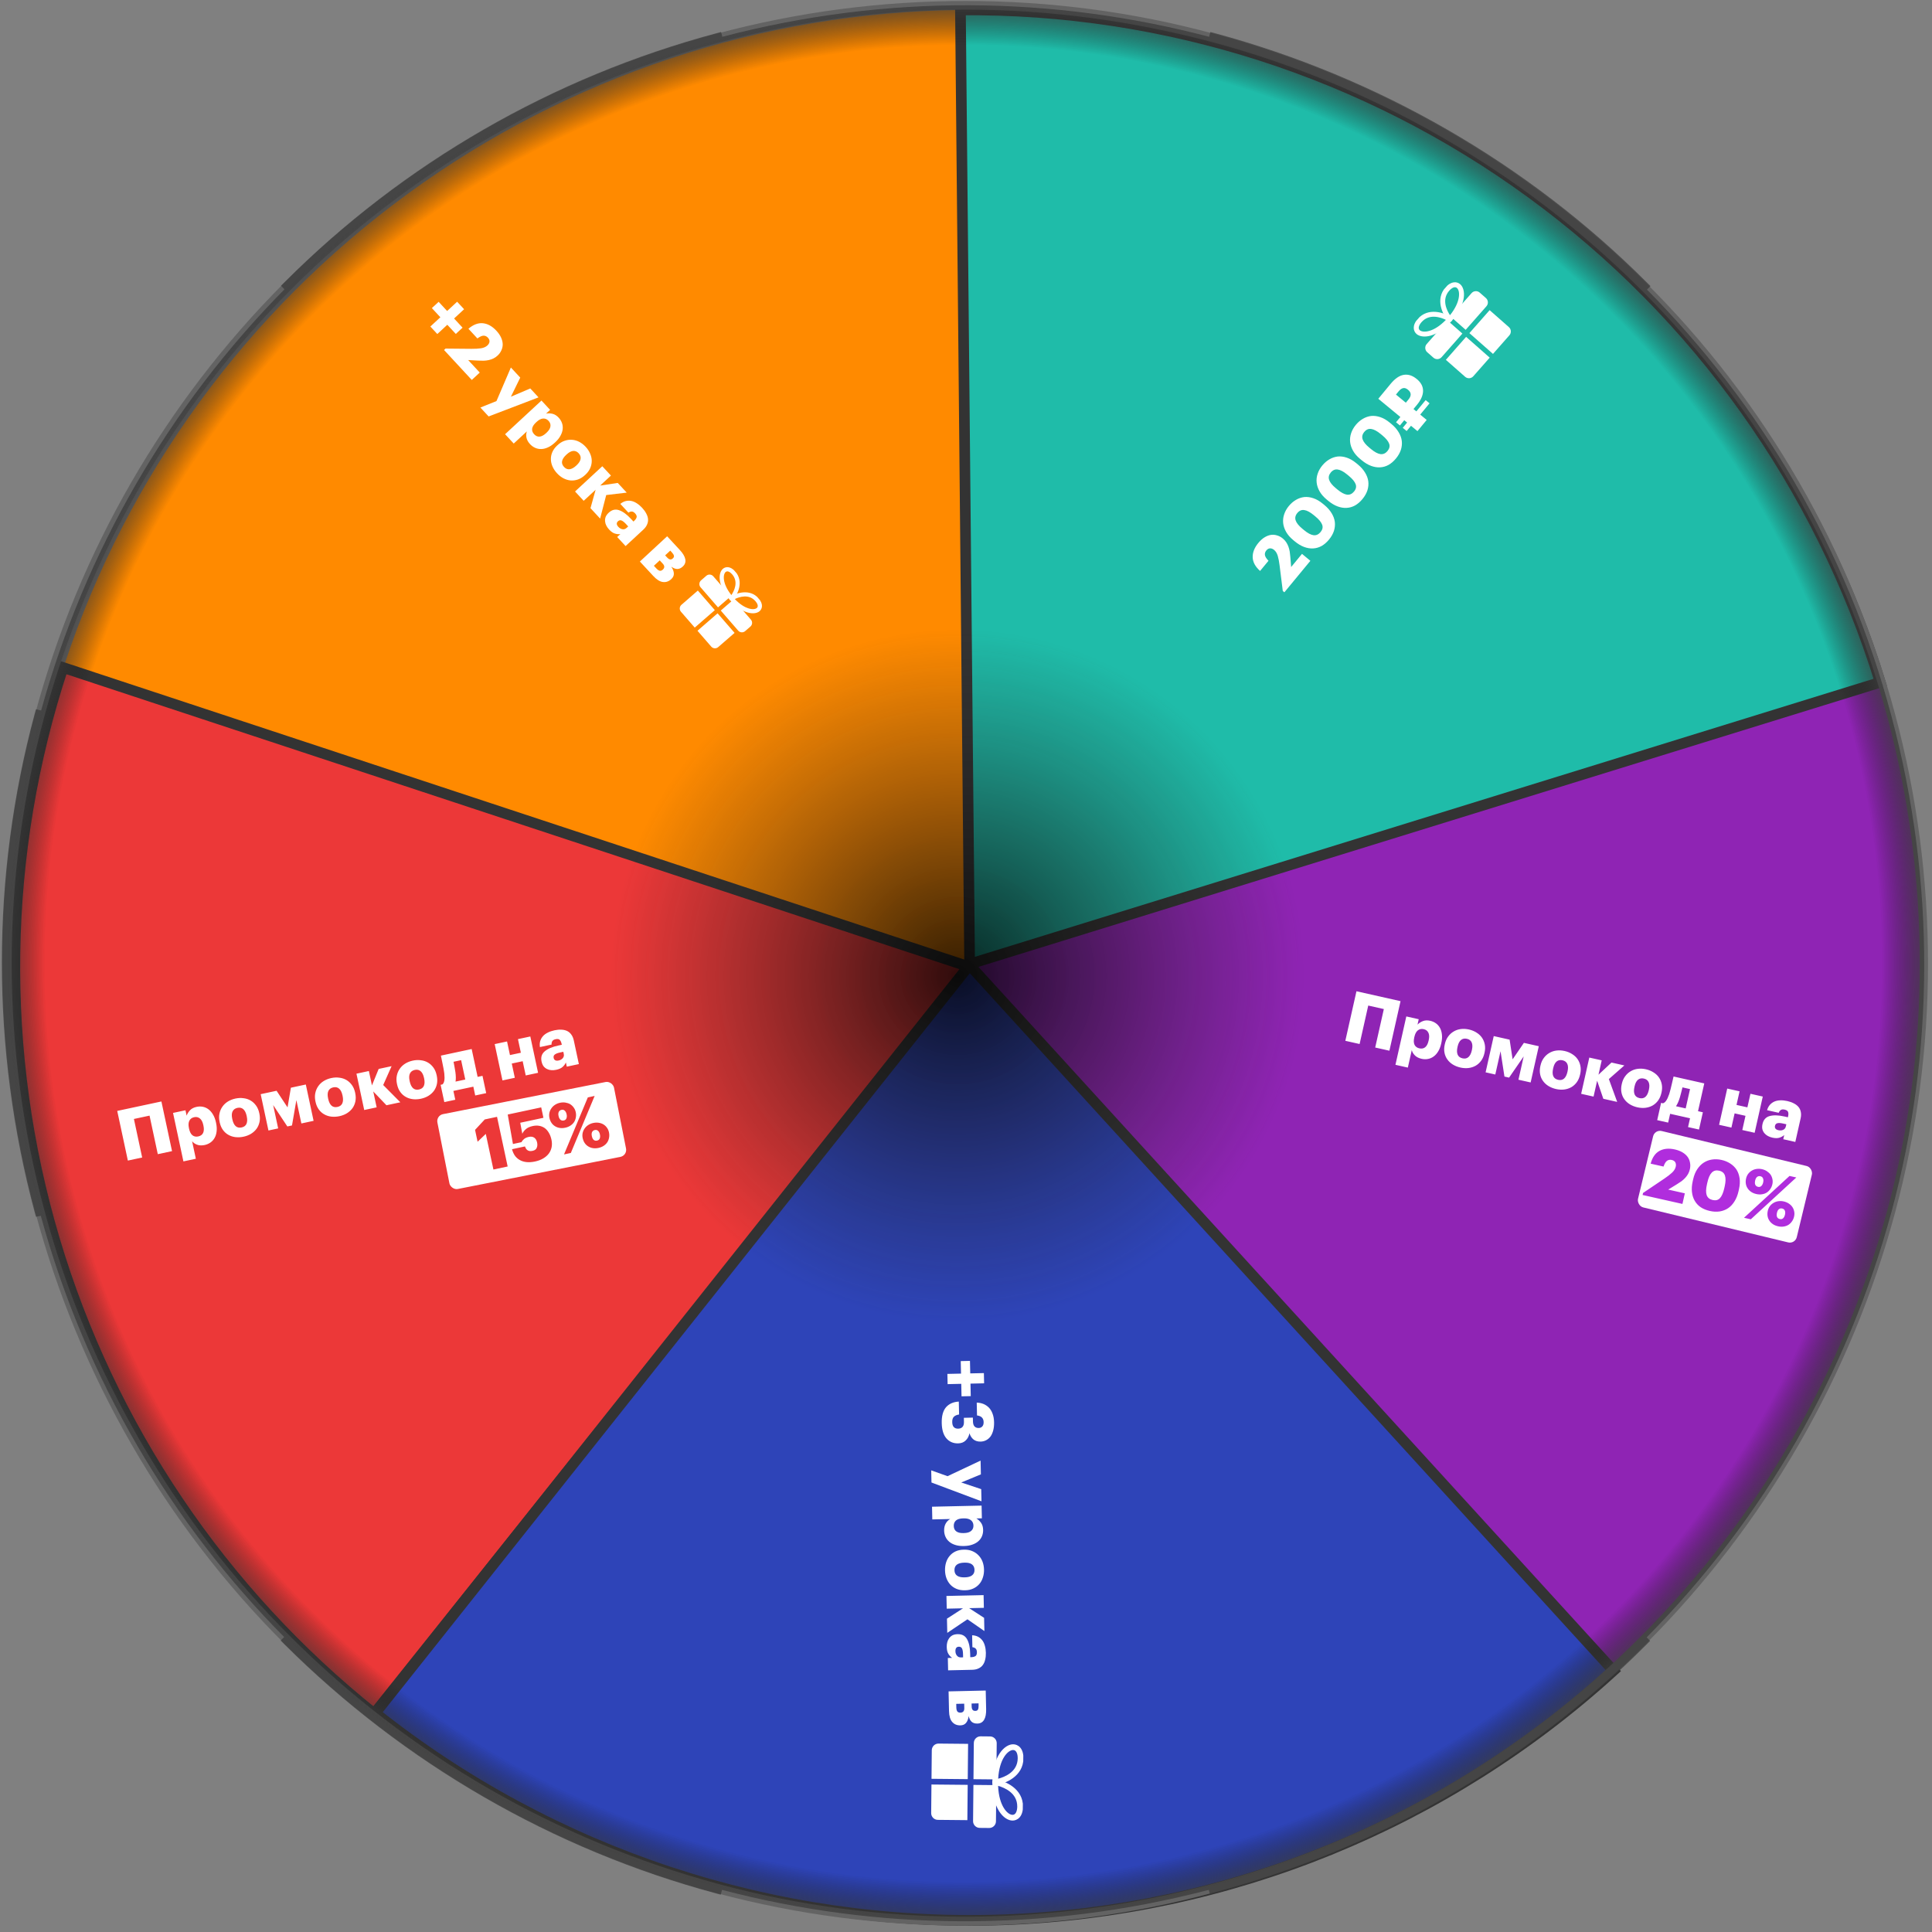 <svg width="544" height="544" viewBox="0 0 544 544" fill="none" xmlns="http://www.w3.org/2000/svg">
<rect x="0" y="0" width="544" height="544" fill="#808080" stroke="none"/>
<path d="M528.525 185.833C545.198 235.261 547.14 288.471 534.114 338.984C521.089 389.496 493.657 435.131 455.16 470.333L273.636 271.813L528.525 185.833Z" fill="#8F24B4"/>
<path d="M18.193 186.979C35.842 133.858 69.624 87.565 114.829 54.553C160.035 21.541 214.413 3.454 270.386 2.812L273.472 271.794L18.193 186.979Z" fill="#FF8A00"/>
<path d="M270.437 2.8C328.217 2.232 384.633 20.35 431.296 54.46C477.959 88.57 512.375 136.85 529.427 192.119L273.02 271.45L270.437 2.8Z" fill="#1FBCA9" stroke="#333333" stroke-width="3"/>
<path d="M105.337 482.53C62.402 448.249 30.993 401.644 15.334 348.981C-0.325 296.317 0.518 240.122 17.748 187.952L273.177 272.314L105.337 482.53Z" fill="#EC3838" stroke="#333333" stroke-width="3"/>
<path d="M454.306 470.441C407.085 513.527 346.063 538.389 282.177 540.571C218.29 542.753 155.714 522.113 105.663 482.35L272.994 271.728L454.306 470.441Z" fill="#2E44B8" stroke="#333333" stroke-width="3"/>
<path d="M271.744 542.212C248.149 542.212 224.555 539.152 201.681 533.032C155.843 520.704 113.787 496.406 80.107 462.838C46.606 429.451 22.292 387.335 9.954 341.349C-2.383 295.362 -2.474 246.857 9.864 201.14C22.201 155.244 46.426 113.308 80.017 79.651C113.517 46.173 155.573 21.875 201.591 9.547C224.645 3.337 248.329 0.277 271.924 0.277C295.518 0.277 319.113 3.337 341.897 9.547C387.825 21.875 429.88 46.173 463.471 79.651C497.061 113.038 521.286 155.154 533.623 201.14C545.961 247.127 545.961 295.632 533.623 341.349C521.286 387.245 497.061 429.181 463.471 462.838C430.06 496.406 387.915 520.613 341.897 532.852C319.113 539.062 295.428 542.212 271.744 542.212ZM272.104 2.707C248.69 2.707 225.185 5.857 202.401 11.976C156.834 24.215 115.138 48.243 81.998 81.451C48.768 114.748 24.723 156.414 12.476 201.77C0.228 247.127 0.228 295.182 12.476 340.719C24.723 386.345 48.768 427.921 81.998 461.039C115.318 494.336 157.014 518.274 202.401 530.513C225.005 536.632 248.42 539.692 271.744 539.692C295.158 539.692 318.572 536.632 341.446 530.423C387.104 518.184 428.709 494.156 461.85 460.949C495.17 427.651 519.215 386.075 531.462 340.629C543.62 295.362 543.62 247.307 531.372 201.68C519.215 156.144 495.17 114.478 461.85 81.361C428.529 48.153 386.924 24.125 341.446 11.886C318.842 5.857 295.428 2.707 272.104 2.707Z" fill="#636363"/>
<path opacity="0.7" d="M532.542 201.502C520.025 154.526 495.62 113.76 463.74 81.543L464.731 80.553L463.74 79.563C430.15 45.996 388.094 21.788 342.166 9.369L340.815 9.009L340.455 10.359C296.959 -1.07 250.04 -1.88 203.392 10.359L203.031 9.009L201.681 9.369C155.663 21.698 113.607 45.906 80.106 79.473L79.116 80.463L80.106 81.453C47.507 114.48 23.912 155.426 11.575 200.063L10.134 199.703L9.774 200.963C-2.564 246.769 -2.564 295.275 9.774 341.351L10.134 342.611L11.485 342.341C24.182 388.687 48.317 428.913 80.016 460.951L79.026 461.941L80.016 462.931C113.697 496.498 155.663 520.796 201.591 533.125L202.941 533.485L203.302 532.135C246.798 543.564 293.717 544.284 340.365 532.135L340.725 533.485L342.076 533.125C388.094 520.796 430.15 496.588 463.65 463.021L464.641 462.031L463.65 461.041C496.61 427.744 520.385 386.347 532.632 341.081C544.52 296.894 545.24 248.929 532.542 201.502Z" fill="url(#paint0_radial_2812_2328)"/>
<path opacity="0.8" d="M363.811 249.546C359.211 232.4 350.298 217.553 338.606 205.772C326.531 193.703 311.389 184.986 294.906 180.58C278.902 176.269 261.556 175.982 244.402 180.58C227.247 185.177 212.393 194.086 200.701 205.772C188.626 217.841 179.905 232.975 175.497 249.451C171.184 265.447 170.897 282.784 175.497 299.93C180.097 317.076 189.009 331.923 200.701 343.609C212.776 355.678 227.918 364.491 244.402 368.897C260.406 373.207 277.752 373.495 294.906 368.897C312.06 364.299 326.915 355.391 338.606 343.705C350.681 331.636 359.402 316.501 363.811 300.026C368.123 284.125 368.411 266.788 363.811 249.546Z" fill="url(#paint1_radial_2812_2328)"/>
<path d="M361.198 166.404L360.295 159.174C360.167 158.135 359.997 157.252 359.786 156.524C359.564 155.787 359.222 155.228 358.759 154.846C358.389 154.54 358.01 154.392 357.623 154.4C357.235 154.409 356.88 154.608 356.557 154.999C356.235 155.39 356.105 155.819 356.169 156.286C356.241 156.744 356.576 157.28 357.175 157.895L354.806 160.764C353.471 159.575 352.776 158.301 352.723 156.942C352.677 155.573 353.206 154.22 354.31 152.884C354.87 152.205 355.45 151.681 356.049 151.311C356.648 150.942 357.247 150.709 357.844 150.614C358.432 150.53 359.015 150.578 359.591 150.76C360.165 150.923 360.704 151.213 361.208 151.629C361.588 151.943 361.906 152.291 362.16 152.674C362.404 153.049 362.608 153.451 362.773 153.88C362.938 154.328 363.064 154.804 363.15 155.307C363.226 155.802 363.285 156.327 363.329 156.881L363.551 159.659L366.608 155.958L368.967 157.906L361.645 166.774L361.198 166.404ZM371.834 149.816C372.394 149.138 372.547 148.451 372.291 147.755C372.033 147.041 371.39 146.26 370.362 145.411L369.915 145.042C368.897 144.201 368.009 143.727 367.251 143.62C366.501 143.502 365.845 143.782 365.285 144.461C364.733 145.129 364.582 145.825 364.831 146.55C365.07 147.266 365.703 148.048 366.732 148.897L367.194 149.279C368.222 150.128 369.111 150.602 369.859 150.701C370.615 150.79 371.274 150.495 371.834 149.816ZM374.21 151.934C373.573 152.705 372.878 153.306 372.123 153.738C371.367 154.151 370.574 154.379 369.745 154.42C368.926 154.47 368.079 154.333 367.205 154.009C366.331 153.685 365.463 153.166 364.599 152.453L364.136 152.071C363.263 151.35 362.598 150.584 362.142 149.776C361.675 148.958 361.397 148.132 361.308 147.298C361.219 146.464 361.311 145.64 361.584 144.828C361.855 143.997 362.292 143.217 362.895 142.487C363.489 141.767 364.154 141.192 364.889 140.762C365.634 140.322 366.418 140.053 367.242 139.955C368.068 139.876 368.926 139.988 369.817 140.292C370.697 140.587 371.585 141.103 372.479 141.842L372.911 142.198C373.785 142.92 374.465 143.689 374.95 144.504C375.443 145.309 375.744 146.128 375.852 146.961C375.951 147.804 375.866 148.65 375.597 149.5C375.317 150.341 374.855 151.152 374.21 151.934ZM381.26 138.4C381.821 137.722 381.973 137.035 381.717 136.34C381.46 135.625 380.817 134.844 379.789 133.995L379.341 133.626C378.324 132.785 377.435 132.311 376.677 132.204C375.927 132.086 375.272 132.366 374.711 133.045C374.16 133.713 374.008 134.409 374.257 135.134C374.496 135.85 375.13 136.632 376.158 137.481L376.621 137.863C377.649 138.712 378.537 139.186 379.285 139.285C380.042 139.374 380.7 139.079 381.26 138.4ZM383.636 140.518C382.999 141.289 382.304 141.89 381.55 142.322C380.793 142.735 380.001 142.963 379.171 143.004C378.352 143.054 377.505 142.917 376.632 142.593C375.758 142.269 374.889 141.751 374.025 141.037L373.563 140.655C372.689 139.934 372.024 139.169 371.568 138.36C371.101 137.542 370.824 136.716 370.735 135.882C370.645 135.048 370.737 134.224 371.01 133.412C371.281 132.581 371.718 131.801 372.321 131.071C372.915 130.351 373.58 129.776 374.316 129.346C375.06 128.906 375.844 128.637 376.668 128.539C377.494 128.46 378.352 128.573 379.243 128.876C380.124 129.171 381.011 129.687 381.906 130.426L382.337 130.782C383.211 131.504 383.891 132.273 384.376 133.088C384.87 133.893 385.17 134.712 385.278 135.545C385.378 136.388 385.293 137.234 385.023 138.084C384.744 138.925 384.281 139.736 383.636 140.518ZM390.687 126.985C391.247 126.306 391.399 125.619 391.144 124.924C390.886 124.209 390.243 123.428 389.215 122.579L388.768 122.21C387.75 121.369 386.862 120.895 386.103 120.788C385.353 120.67 384.698 120.95 384.138 121.629C383.586 122.297 383.435 122.993 383.684 123.718C383.923 124.434 384.556 125.216 385.584 126.065L386.047 126.447C387.075 127.296 387.963 127.77 388.711 127.869C389.468 127.958 390.126 127.663 390.687 126.985ZM393.062 129.102C392.426 129.873 391.73 130.474 390.976 130.906C390.22 131.319 389.427 131.547 388.597 131.588C387.778 131.638 386.932 131.501 386.058 131.177C385.184 130.853 384.315 130.335 383.452 129.621L382.989 129.239C382.115 128.518 381.45 127.753 380.994 126.944C380.528 126.126 380.25 125.301 380.161 124.466C380.072 123.632 380.164 122.808 380.437 121.996C380.708 121.165 381.145 120.385 381.747 119.655C382.342 118.935 383.007 118.36 383.742 117.93C384.486 117.49 385.27 117.221 386.094 117.123C386.92 117.044 387.779 117.157 388.669 117.46C389.55 117.755 390.437 118.271 391.332 119.01L391.764 119.366C392.638 120.088 393.317 120.857 393.802 121.672C394.296 122.477 394.597 123.296 394.705 124.129C394.804 124.972 394.719 125.818 394.45 126.668C394.17 127.509 393.708 128.32 393.062 129.102ZM396.593 112.481C397.451 111.442 397.417 110.541 396.492 109.777L396.43 109.726C395.957 109.336 395.507 109.189 395.081 109.287C394.655 109.384 394.238 109.68 393.83 110.173L393.066 111.099L395.842 113.391L396.593 112.481ZM399.898 116.74L401.718 118.242L399.12 121.389L397.3 119.886L396.078 121.366L394.983 120.462L396.205 118.982L395.403 118.32L394.181 119.8L393.086 118.896L394.308 117.415L388.093 112.284L391.557 108.089C392.805 106.577 394.05 105.729 395.292 105.544C396.524 105.351 397.726 105.738 398.898 106.706L398.959 106.757C400.121 107.716 400.7 108.817 400.695 110.058C400.69 111.299 400.119 112.608 398.982 113.986L398.001 115.173L398.803 115.836L401.426 112.659L402.521 113.563L399.898 116.74Z" fill="white"/>
<g clip-path="url(#clip0_2812_2328)">
<path d="M407.118 101.318L412.817 94.849L419.461 100.702L414.841 105.947C414.249 106.619 413.21 106.685 412.539 106.093L407.118 101.318Z" fill="white"/>
<path d="M419.44 87.33L424.861 92.104C425.532 92.696 425.598 93.735 425.006 94.406L420.386 99.652L413.741 93.799L419.44 87.33Z" fill="white"/>
<path d="M401.865 99.174L403.613 100.714C404.284 101.306 405.324 101.24 405.915 100.568L406.069 100.394L411.768 93.924L410.719 93L407.572 90.228L401.719 96.872C401.127 97.543 401.193 98.582 401.865 99.174Z" fill="white"/>
<path d="M414.35 82.534L408.497 89.178L411.644 91.95L412.693 92.874L418.392 86.405L418.546 86.23C419.138 85.559 419.072 84.52 418.4 83.928L416.652 82.388C415.981 81.796 414.941 81.862 414.35 82.534Z" fill="white"/>
<path d="M408.766 90.348C408.631 90.501 408.437 90.587 408.235 90.584C408.031 90.583 407.839 90.492 407.707 90.337C406.187 88.538 404.082 84.259 407.008 80.938C408.678 79.043 410.294 79.273 411.171 80.046C412.73 81.419 413.015 85.524 408.766 90.348ZM408.057 81.863C405.851 84.368 407.394 87.417 408.278 88.756C409.927 86.698 410.525 85.011 410.731 83.918C411.016 82.403 410.668 81.466 410.246 81.094C409.618 80.541 408.704 81.128 408.057 81.863Z" fill="white"/>
<path d="M408.766 90.347C404.517 95.17 400.409 95.405 398.85 94.032C397.973 93.259 397.541 91.685 399.211 89.789C402.136 86.469 406.646 88.017 408.623 89.299C408.793 89.41 408.907 89.589 408.935 89.791C408.962 89.99 408.901 90.194 408.766 90.347ZM400.26 90.713C399.613 91.448 399.146 92.43 399.774 92.983C400.667 93.77 403.67 93.642 407.125 90.065C405.686 89.356 402.466 88.209 400.26 90.713Z" fill="white"/>
</g>
<path d="M123.995 89.333L121.603 86.75L123.511 84.984L125.903 87.567L128.72 84.958L130.677 87.071L127.859 89.68L130.251 92.263L128.343 94.029L125.951 91.447L123.134 94.055L121.177 91.942L123.995 89.333ZM125.454 98.152L132.74 98.22C133.787 98.232 134.685 98.182 135.435 98.069C136.195 97.947 136.794 97.683 137.235 97.275C137.587 96.949 137.785 96.593 137.828 96.208C137.871 95.823 137.72 95.445 137.376 95.073C137.032 94.701 136.624 94.515 136.152 94.516C135.689 94.526 135.113 94.787 134.424 95.299L131.896 92.569C133.253 91.404 134.608 90.885 135.962 91.013C137.324 91.15 138.595 91.855 139.772 93.127C140.37 93.773 140.812 94.417 141.099 95.06C141.385 95.704 141.536 96.327 141.55 96.932C141.556 97.526 141.43 98.097 141.173 98.644C140.935 99.191 140.576 99.687 140.097 100.131C139.735 100.466 139.347 100.734 138.934 100.935C138.53 101.127 138.104 101.276 137.657 101.381C137.19 101.486 136.702 101.548 136.192 101.566C135.692 101.575 135.164 101.564 134.608 101.533L131.826 101.383L135.087 104.905L132.841 106.984L125.029 98.546L125.454 98.152ZM139.792 112.932L143.85 103.478L146.486 106.326L143.859 111.701L149.312 109.378L151.636 111.888L137.587 117.262L135.264 114.753L139.792 112.932ZM152.463 112.781L154.895 115.408L153.75 116.468C154.33 116.349 154.933 116.362 155.56 116.509C156.186 116.656 156.771 117.023 157.315 117.61C157.732 118.06 158.038 118.558 158.234 119.103C158.43 119.648 158.497 120.222 158.437 120.823C158.376 121.425 158.173 122.04 157.828 122.668C157.492 123.306 156.996 123.929 156.341 124.536L156.223 124.644C155.558 125.26 154.894 125.711 154.232 125.997C153.589 126.284 152.97 126.43 152.375 126.435C151.771 126.449 151.2 126.333 150.662 126.086C150.134 125.849 149.661 125.505 149.244 125.055C148.701 124.468 148.366 123.86 148.239 123.233C148.112 122.605 148.149 122.017 148.349 121.468L144.651 124.892L142.219 122.265L152.463 112.781ZM150.399 122.269C150.861 122.768 151.376 122.99 151.944 122.937C152.512 122.883 153.114 122.562 153.75 121.973L153.868 121.865C154.543 121.239 154.915 120.641 154.984 120.068C155.072 119.496 154.899 118.975 154.464 118.505C154.02 118.026 153.5 117.807 152.904 117.851C152.327 117.894 151.715 118.215 151.07 118.813L150.952 118.922C150.297 119.529 149.925 120.118 149.837 120.69C149.768 121.263 149.955 121.789 150.399 122.269ZM158.813 131.475C159.275 131.974 159.795 132.192 160.373 132.129C160.96 132.057 161.577 131.723 162.223 131.125L162.34 131.016C162.986 130.418 163.362 129.834 163.469 129.262C163.586 128.682 163.413 128.142 162.951 127.643C162.49 127.144 161.965 126.921 161.378 126.974C160.81 127.027 160.203 127.353 159.557 127.951L159.44 128.06C158.774 128.676 158.383 129.274 158.267 129.854C158.16 130.426 158.342 130.966 158.813 131.475ZM156.847 133.267C156.304 132.68 155.88 132.046 155.576 131.364C155.281 130.692 155.128 130.017 155.116 129.337C155.096 128.647 155.231 127.968 155.52 127.3C155.81 126.632 156.263 126.013 156.88 125.442L156.997 125.333C157.614 124.763 158.266 124.358 158.955 124.121C159.653 123.874 160.355 123.778 161.06 123.834C161.757 123.88 162.433 124.071 163.09 124.407C163.756 124.754 164.366 125.226 164.918 125.822C165.462 126.409 165.876 127.043 166.161 127.724C166.465 128.406 166.618 129.091 166.62 129.78C166.621 130.469 166.477 131.147 166.187 131.815C165.897 132.484 165.449 133.098 164.843 133.66L164.725 133.769C164.099 134.348 163.437 134.762 162.739 135.008C162.05 135.246 161.363 135.337 160.676 135.283C159.98 135.218 159.299 135.013 158.633 134.666C157.986 134.321 157.391 133.854 156.847 133.267ZM167.709 137.904L164.348 141.015L161.916 138.388L169.591 131.282L172.024 133.909L168.986 136.722L173.939 135.979L176.467 138.708L170.694 139.392L168.981 146.02L166.264 143.085L167.709 137.904ZM171.501 149.094C171.184 148.752 170.924 148.384 170.722 147.989C170.521 147.594 170.404 147.194 170.372 146.787C170.332 146.37 170.386 145.957 170.533 145.547C170.7 145.139 170.989 144.744 171.4 144.364C172.3 143.53 173.271 143.294 174.314 143.655C175.376 144.017 176.5 144.838 177.687 146.12L178.366 146.854L178.542 146.691C178.914 146.347 179.149 146.011 179.246 145.685C179.353 145.349 179.212 144.971 178.823 144.55C178.488 144.188 178.155 144.015 177.824 144.031C177.512 144.047 177.22 144.154 176.948 144.351L174.665 141.885C175.153 141.489 175.653 141.225 176.168 141.094C176.701 140.964 177.235 140.951 177.769 141.057C178.283 141.161 178.794 141.379 179.3 141.71C179.825 142.042 180.332 142.472 180.821 143C181.311 143.528 181.691 144.057 181.963 144.587C182.254 145.117 182.423 145.642 182.469 146.163C182.515 146.683 182.424 147.194 182.197 147.695C181.989 148.196 181.631 148.683 181.122 149.154L176.147 153.76L173.783 151.206L174.678 150.377C174.222 150.454 173.719 150.411 173.169 150.248C172.627 150.096 172.071 149.711 171.501 149.094ZM174.119 148.36C174.463 148.732 174.846 148.95 175.268 149.013C175.7 149.086 176.082 148.969 176.414 148.661L176.884 148.226L176.245 147.536C175.756 147.008 175.335 146.681 174.981 146.554C174.637 146.418 174.309 146.495 173.996 146.785C173.771 146.993 173.662 147.229 173.671 147.494C173.68 147.758 173.829 148.047 174.119 148.36ZM187.85 151.003L191.423 154.863C192.302 155.812 192.816 156.681 192.964 157.47C193.113 158.259 192.88 158.939 192.263 159.509L192.249 159.523C191.75 159.985 191.236 160.215 190.708 160.214C190.198 160.213 189.636 159.998 189.02 159.568C189.484 160.266 189.723 160.907 189.738 161.493C189.763 162.069 189.521 162.593 189.013 163.064L188.998 163.077C188.303 163.721 187.524 163.988 186.66 163.879C185.806 163.78 184.893 163.207 183.924 162.16L180.174 158.11L187.85 151.003ZM187.846 156.976C188.136 157.289 188.412 157.469 188.674 157.517C188.937 157.565 189.2 157.467 189.464 157.222C189.738 156.968 189.833 156.708 189.749 156.44C189.684 156.174 189.488 155.864 189.162 155.512L188.727 155.042L187.289 156.374L187.846 156.976ZM184.826 160.072C185.143 160.414 185.446 160.624 185.735 160.702C186.035 160.77 186.336 160.663 186.639 160.383C186.903 160.138 187.036 159.879 187.037 159.605C187.048 159.323 186.904 159.02 186.605 158.697L185.763 157.787L184.119 159.309L184.826 160.072Z" fill="white"/>
<g clip-path="url(#clip1_2812_2328)">
<path d="M196.493 166.287L201.278 171.799L195.617 176.713L191.738 172.244C191.241 171.672 191.303 170.793 191.875 170.296L196.493 166.287Z" fill="white"/>
<path d="M206.838 178.203L202.221 182.212C201.649 182.709 200.769 182.647 200.273 182.075L196.393 177.606L202.053 172.691L206.838 178.203Z" fill="white"/>
<path d="M198.885 162.12L197.395 163.413C196.823 163.91 196.761 164.789 197.257 165.361L197.387 165.51L202.172 171.022L203.066 170.246L205.747 167.918L200.833 162.258C200.336 161.686 199.457 161.624 198.885 162.12Z" fill="white"/>
<path d="M211.437 174.473L206.523 168.812L203.841 171.14L202.948 171.916L207.733 177.428L207.862 177.577C208.359 178.149 209.238 178.211 209.81 177.714L211.3 176.421C211.872 175.925 211.934 175.045 211.437 174.473Z" fill="white"/>
<path d="M205.511 168.907C205.399 168.777 205.348 168.604 205.373 168.434C205.397 168.264 205.495 168.113 205.64 168.02C207.321 166.947 211.149 165.664 213.605 168.493C215.006 170.109 214.631 171.439 213.884 172.087C212.556 173.24 209.079 173.016 205.511 168.907ZM212.711 169.27C210.858 167.135 208.125 168.086 206.902 168.677C208.443 170.293 209.791 170.984 210.684 171.281C211.924 171.692 212.749 171.505 213.109 171.193C213.644 170.728 213.254 169.895 212.711 169.27Z" fill="white"/>
<path d="M205.512 168.906C201.945 164.797 202.211 161.323 203.539 160.17C204.286 159.521 205.656 159.337 207.058 160.952C209.514 163.78 207.706 167.39 206.408 168.904C206.295 169.034 206.132 169.11 205.96 169.11C205.789 169.111 205.625 169.036 205.512 168.906ZM206.164 161.728C205.621 161.102 204.85 160.599 204.315 161.063C203.554 161.724 203.323 164.258 205.934 167.561C206.692 166.433 208.017 163.861 206.164 161.728Z" fill="white"/>
</g>
<path d="M270.598 386.77L270.519 383.251L273.118 383.193L273.197 386.712L277.036 386.627L277.1 389.506L273.261 389.592L273.34 393.111L270.741 393.169L270.662 389.65L266.823 389.735L266.759 386.856L270.598 386.77ZM265.168 400.718C265.123 398.731 265.524 397.242 266.368 396.25C267.227 395.27 268.428 394.737 269.973 394.649L270.055 398.288C269.456 398.368 268.981 398.565 268.628 398.88C268.274 399.195 268.106 399.712 268.122 400.432C268.136 401.071 268.287 401.542 268.574 401.842C268.874 402.142 269.277 402.286 269.784 402.275C270.344 402.262 270.76 402.093 271.033 401.767C271.306 401.454 271.435 400.984 271.421 400.358L271.396 399.218L273.935 399.161L273.959 400.221C273.973 400.861 274.117 401.331 274.39 401.632C274.678 401.946 275.074 402.097 275.581 402.085C276.007 402.076 276.344 401.928 276.591 401.643C276.852 401.37 276.976 400.961 276.964 400.414C276.951 399.854 276.782 399.418 276.455 399.105C276.141 398.805 275.69 398.622 275.102 398.555L275.021 394.936C275.728 394.96 276.372 395.093 276.95 395.333C277.543 395.587 278.058 395.942 278.495 396.399C278.918 396.856 279.251 397.422 279.493 398.097C279.748 398.772 279.885 399.555 279.905 400.448C279.924 401.288 279.848 402.043 279.676 402.714C279.504 403.385 279.257 403.957 278.934 404.431C278.598 404.892 278.192 405.248 277.718 405.499C277.243 405.763 276.706 405.901 276.107 405.915C275.307 405.933 274.642 405.734 274.113 405.319C273.597 404.904 273.217 404.319 272.973 403.564C272.818 404.394 272.467 405.069 271.918 405.588C271.383 406.12 270.676 406.396 269.796 406.416C268.436 406.446 267.332 405.977 266.484 405.009C265.649 404.041 265.21 402.611 265.168 400.718ZM266.802 415.653L276.106 411.264L276.193 415.143L270.662 417.428L276.286 419.302L276.362 422.722L262.28 417.435L262.204 414.016L266.802 415.653ZM276.389 423.939L276.469 427.518L274.909 427.553C275.423 427.848 275.865 428.258 276.237 428.783C276.609 429.308 276.804 429.971 276.822 430.771C276.836 431.384 276.735 431.96 276.52 432.498C276.306 433.036 275.976 433.51 275.532 433.92C275.088 434.33 274.528 434.656 273.853 434.898C273.179 435.153 272.395 435.291 271.502 435.311L271.342 435.314C270.435 435.334 269.64 435.232 268.954 435.007C268.283 434.796 267.723 434.495 267.274 434.105C266.812 433.715 266.461 433.249 266.222 432.708C265.984 432.18 265.858 431.609 265.844 430.996C265.826 430.196 265.978 429.519 266.299 428.965C266.62 428.411 267.037 427.995 267.551 427.717L262.513 427.829L262.433 424.25L276.389 423.939ZM268.555 429.675C268.57 430.355 268.809 430.863 269.27 431.199C269.73 431.536 270.394 431.694 271.261 431.675L271.421 431.671C272.34 431.651 273.016 431.449 273.448 431.066C273.893 430.696 274.108 430.191 274.094 429.551C274.079 428.898 273.835 428.39 273.36 428.027C272.898 427.677 272.228 427.512 271.348 427.532L271.188 427.536C270.295 427.556 269.626 427.751 269.181 428.121C268.749 428.504 268.541 429.022 268.555 429.675ZM268.754 442.145C268.769 442.825 269.014 443.333 269.488 443.669C269.976 444.005 270.659 444.163 271.539 444.144L271.699 444.14C272.579 444.12 273.248 443.932 273.707 443.575C274.179 443.218 274.408 442.699 274.392 442.019C274.377 441.339 274.132 440.825 273.658 440.475C273.197 440.139 272.526 439.98 271.647 440L271.487 440.004C270.58 440.024 269.891 440.213 269.419 440.57C268.96 440.927 268.738 441.452 268.754 442.145ZM266.094 442.185C266.076 441.385 266.179 440.629 266.403 439.917C266.628 439.219 266.961 438.611 267.403 438.094C267.845 437.564 268.395 437.145 269.055 436.837C269.715 436.529 270.465 436.366 271.305 436.347L271.465 436.343C272.305 436.324 273.061 436.454 273.734 436.733C274.421 437.011 275.01 437.404 275.501 437.913C275.992 438.409 276.372 439.001 276.641 439.688C276.91 440.389 277.054 441.146 277.072 441.959C277.09 442.759 276.98 443.509 276.742 444.207C276.518 444.919 276.178 445.534 275.723 446.051C275.268 446.568 274.71 446.98 274.05 447.288C273.39 447.596 272.647 447.76 271.82 447.778L271.66 447.782C270.807 447.801 270.038 447.671 269.351 447.393C268.678 447.115 268.103 446.728 267.625 446.231C267.147 445.722 266.773 445.117 266.504 444.416C266.249 443.728 266.112 442.984 266.094 442.185ZM271.154 452.856L266.575 452.958L266.495 449.379L276.952 449.145L277.032 452.724L272.893 452.817L277.095 455.544L277.178 459.263L272.403 455.949L266.727 459.776L266.638 455.777L271.154 452.856ZM266.576 463.748C266.565 463.282 266.615 462.834 266.726 462.405C266.836 461.975 267.015 461.598 267.261 461.272C267.506 460.934 267.82 460.66 268.203 460.451C268.598 460.256 269.076 460.152 269.636 460.139C270.862 460.112 271.746 460.579 272.288 461.54C272.843 462.515 273.14 463.875 273.179 465.621L273.202 466.621L273.442 466.616C273.948 466.604 274.346 466.509 274.635 466.329C274.938 466.149 275.083 465.772 275.07 465.199C275.059 464.706 274.925 464.355 274.667 464.148C274.422 463.953 274.133 463.84 273.799 463.807L273.724 460.448C274.351 460.474 274.901 460.608 275.373 460.851C275.859 461.107 276.267 461.451 276.597 461.884C276.913 462.304 277.151 462.805 277.31 463.388C277.484 463.985 277.578 464.643 277.595 465.363C277.611 466.082 277.545 466.731 277.398 467.308C277.264 467.897 277.042 468.402 276.732 468.823C276.421 469.243 276.015 469.566 275.513 469.79C275.025 470.028 274.434 470.154 273.741 470.17L266.963 470.321L266.885 466.842L268.105 466.815C267.712 466.57 267.364 466.205 267.06 465.718C266.756 465.245 266.595 464.588 266.576 463.748ZM269.023 464.934C269.034 465.441 269.177 465.857 269.451 466.185C269.725 466.525 270.089 466.691 270.542 466.68L271.182 466.666L271.161 465.726C271.145 465.007 271.047 464.482 270.866 464.153C270.698 463.823 270.401 463.663 269.975 463.672C269.668 463.679 269.431 463.785 269.262 463.988C269.093 464.192 269.013 464.507 269.023 464.934ZM277.552 476.014L277.67 481.273C277.699 482.566 277.508 483.557 277.096 484.246C276.685 484.936 276.059 485.29 275.219 485.308L275.199 485.309C274.52 485.324 273.982 485.156 273.588 484.805C273.207 484.467 272.928 483.933 272.752 483.203C272.637 484.032 272.391 484.671 272.014 485.12C271.651 485.568 271.123 485.8 270.43 485.816L270.41 485.816C269.463 485.837 268.703 485.521 268.128 484.867C267.553 484.226 267.25 483.193 267.218 481.766L267.095 476.248L277.552 476.014ZM273.591 480.484C273.601 480.91 273.688 481.228 273.853 481.438C274.017 481.648 274.28 481.749 274.64 481.741C275.013 481.732 275.257 481.6 275.371 481.344C275.499 481.101 275.557 480.74 275.547 480.26L275.532 479.62L273.573 479.664L273.591 480.484ZM269.277 480.8C269.288 481.267 269.376 481.625 269.541 481.874C269.72 482.124 270.016 482.244 270.43 482.235C270.79 482.227 271.061 482.121 271.243 481.916C271.438 481.712 271.531 481.39 271.521 480.95L271.493 479.71L269.254 479.76L269.277 480.8Z" fill="white"/>
<g clip-path="url(#clip2_2812_2328)">
<path d="M272.589 491.025L272.493 500.961L262.289 500.863L262.366 492.807C262.376 491.776 263.233 490.935 264.264 490.945L272.589 491.025Z" fill="white"/>
<path d="M272.382 512.504L264.057 512.424C263.026 512.414 262.185 511.558 262.195 510.526L262.273 502.47L272.478 502.568L272.382 512.504Z" fill="white"/>
<path d="M278.786 488.933L276.101 488.907C275.069 488.897 274.213 489.738 274.203 490.769L274.2 491.038L274.105 500.974L275.716 500.989L280.55 501.036L280.648 490.831C280.658 489.8 279.817 488.943 278.786 488.933Z" fill="white"/>
<path d="M280.436 512.849L280.534 502.645L275.7 502.598L274.089 502.583L273.993 512.519L273.991 512.787C273.981 513.818 274.821 514.675 275.852 514.685L278.538 514.711C279.569 514.721 280.426 513.88 280.436 512.849Z" fill="white"/>
<path d="M279.417 501.827C279.42 501.593 279.524 501.371 279.702 501.221C279.881 501.069 280.117 501.004 280.349 501.039C283.03 501.462 288.09 503.609 288.041 508.709C288.012 511.62 286.429 512.637 285.082 512.624C282.688 512.601 279.346 509.236 279.417 501.827ZM286.429 508.694C286.466 504.846 282.822 503.35 281.043 502.848C281.155 505.885 281.905 507.807 282.548 508.915C283.441 510.453 284.451 511.007 285.099 511.013C286.063 511.022 286.418 509.822 286.429 508.694Z" fill="white"/>
<path d="M279.418 501.83C279.49 494.421 282.896 491.121 285.29 491.144C286.637 491.157 288.2 492.205 288.172 495.116C288.123 500.215 283.023 502.264 280.334 502.636C280.101 502.667 279.867 502.597 279.691 502.442C279.516 502.289 279.416 502.064 279.418 501.83ZM286.561 495.101C286.571 493.973 286.239 492.764 285.275 492.755C283.903 492.742 281.38 495.116 281.062 500.839C282.852 500.373 286.524 498.947 286.561 495.101Z" fill="white"/>
</g>
<rect x="122.771" y="314.098" width="50.687" height="21.486" rx="2" transform="rotate(-11.175 122.771 314.098)" fill="white"/>
<path d="M42.108 314.13L37.708 315.071L40.03 325.925L36.002 326.787L33.01 312.804L45.448 310.143L48.44 324.126L44.431 324.984L42.108 314.13ZM48.724 313.369L52.225 312.62L52.551 314.145C52.745 313.586 53.065 313.074 53.511 312.61C53.958 312.147 54.572 311.831 55.354 311.664C55.954 311.536 56.538 311.526 57.107 311.636C57.676 311.747 58.203 311.981 58.69 312.341C59.175 312.701 59.6 313.189 59.964 313.807C60.341 314.421 60.623 315.166 60.81 316.039L60.844 316.196C61.033 317.082 61.082 317.883 60.989 318.598C60.907 319.298 60.717 319.904 60.418 320.418C60.121 320.945 59.73 321.377 59.242 321.713C58.768 322.046 58.231 322.277 57.632 322.405C56.849 322.572 56.156 322.55 55.552 322.339C54.947 322.127 54.461 321.795 54.091 321.342L55.145 326.271L51.645 327.02L48.724 313.369ZM55.826 319.989C56.491 319.847 56.946 319.518 57.19 319.002C57.434 318.486 57.465 317.805 57.284 316.957L57.251 316.801C57.058 315.901 56.733 315.275 56.276 314.923C55.829 314.555 55.293 314.438 54.667 314.572C54.028 314.709 53.575 315.044 53.308 315.579C53.051 316.097 53.014 316.787 53.198 317.647L53.232 317.804C53.419 318.677 53.735 319.298 54.182 319.666C54.639 320.018 55.187 320.126 55.826 319.989ZM68.039 317.458C68.704 317.316 69.157 316.98 69.398 316.452C69.637 315.91 69.664 315.208 69.48 314.348L69.446 314.191C69.262 313.331 68.952 312.709 68.515 312.325C68.076 311.928 67.524 311.801 66.859 311.943C66.194 312.085 65.734 312.422 65.48 312.954C65.235 313.47 65.205 314.158 65.389 315.019L65.423 315.175C65.613 316.062 65.927 316.703 66.367 317.1C66.803 317.484 67.361 317.603 68.039 317.458ZM68.576 320.064C67.793 320.231 67.031 320.271 66.29 320.184C65.562 320.095 64.903 319.881 64.312 319.544C63.709 319.209 63.194 318.747 62.768 318.156C62.342 317.566 62.041 316.86 61.865 316.038L61.831 315.882C61.656 315.061 61.642 314.293 61.789 313.58C61.934 312.854 62.21 312.201 62.618 311.623C63.013 311.048 63.523 310.564 64.148 310.171C64.786 309.775 65.503 309.493 66.298 309.322C67.08 309.155 67.837 309.123 68.568 309.225C69.309 309.312 69.976 309.531 70.569 309.881C71.162 310.231 71.672 310.702 72.098 311.292C72.525 311.883 72.824 312.582 72.997 313.391L73.031 313.547C73.209 314.382 73.226 315.162 73.082 315.888C72.934 316.602 72.662 317.24 72.264 317.802C71.853 318.367 71.329 318.847 70.691 319.243C70.063 319.623 69.358 319.896 68.576 320.064ZM76.919 311.161L78.325 317.732L75.587 318.318L73.398 308.09L77.877 307.131L80.964 311.809L81.906 306.269L86.111 305.37L88.299 315.598L84.857 316.335L83.451 309.763L82.217 316.9L80.906 317.18L76.919 311.161ZM95.025 311.684C95.69 311.542 96.144 311.207 96.385 310.678C96.624 310.136 96.651 309.435 96.467 308.574L96.433 308.418C96.249 307.557 95.939 306.935 95.502 306.551C95.063 306.154 94.51 306.027 93.846 306.169C93.181 306.311 92.721 306.648 92.466 307.18C92.222 307.696 92.192 308.384 92.376 309.245L92.41 309.401C92.6 310.288 92.914 310.929 93.354 311.326C93.79 311.71 94.347 311.829 95.025 311.684ZM95.562 314.29C94.78 314.457 94.018 314.497 93.277 314.411C92.549 314.321 91.89 314.107 91.299 313.77C90.696 313.436 90.181 312.973 89.755 312.383C89.329 311.792 89.028 311.086 88.852 310.265L88.818 310.108C88.643 309.287 88.628 308.519 88.776 307.806C88.92 307.08 89.197 306.428 89.605 305.849C90 305.274 90.51 304.79 91.135 304.397C91.773 304.002 92.49 303.719 93.285 303.549C94.067 303.381 94.824 303.349 95.555 303.451C96.296 303.538 96.963 303.757 97.556 304.107C98.149 304.458 98.659 304.928 99.085 305.519C99.512 306.109 99.811 306.809 99.984 307.617L100.018 307.773C100.196 308.608 100.213 309.388 100.069 310.115C99.921 310.828 99.649 311.466 99.251 312.028C98.84 312.593 98.316 313.073 97.678 313.469C97.05 313.849 96.345 314.122 95.562 314.29ZM105.097 307.321L106.055 311.799L102.554 312.548L100.366 302.32L103.867 301.571L104.733 305.619L106.624 300.981L110.262 300.203L107.901 305.514L112.724 310.373L108.813 311.209L105.097 307.321ZM117.983 306.773C118.647 306.63 119.101 306.295 119.342 305.766C119.581 305.224 119.608 304.523 119.424 303.662L119.39 303.506C119.206 302.645 118.896 302.023 118.459 301.639C118.02 301.243 117.467 301.115 116.803 301.258C116.138 301.4 115.678 301.737 115.424 302.268C115.179 302.784 115.149 303.472 115.333 304.333L115.367 304.489C115.557 305.376 115.871 306.018 116.311 306.415C116.747 306.798 117.305 306.918 117.983 306.773ZM118.519 309.378C117.737 309.545 116.975 309.586 116.234 309.499C115.506 309.409 114.847 309.196 114.256 308.858C113.653 308.524 113.138 308.061 112.712 307.471C112.286 306.88 111.985 306.174 111.809 305.353L111.775 305.196C111.6 304.375 111.585 303.608 111.733 302.894C111.877 302.168 112.154 301.516 112.562 300.938C112.957 300.362 113.467 299.878 114.092 299.485C114.73 299.09 115.447 298.807 116.242 298.637C117.024 298.469 117.781 298.437 118.512 298.54C119.253 298.627 119.92 298.845 120.513 299.196C121.106 299.546 121.616 300.016 122.042 300.607C122.469 301.197 122.768 301.897 122.941 302.705L122.975 302.862C123.153 303.696 123.17 304.477 123.026 305.203C122.878 305.916 122.606 306.554 122.208 307.116C121.797 307.681 121.273 308.162 120.635 308.557C120.007 308.937 119.302 309.211 118.519 309.378ZM128.23 301.881C128.377 302.953 128.39 303.844 128.269 304.551L131.007 303.966L129.84 298.509L127.708 298.965C127.825 299.513 127.922 300.031 127.999 300.519C128.09 301.004 128.166 301.458 128.23 301.881ZM128.196 309.66L125.106 310.321L124.064 305.451L124.573 305.342C124.829 305.137 125.002 304.8 125.093 304.331C125.194 303.846 125.197 303.163 125.105 302.283C125.079 302.098 125.048 301.893 125.014 301.669C124.993 301.441 124.943 301.145 124.865 300.78C124.797 300.399 124.703 299.929 124.583 299.368C124.476 298.804 124.331 298.092 124.147 297.232L132.811 295.378L134.488 303.221L135.857 302.928L136.899 307.798L133.809 308.459L133.278 305.975L127.665 307.176L128.196 309.66ZM147.172 298.81L144.102 299.466L144.96 303.476L141.479 304.221L139.29 293.992L142.771 293.247L143.591 297.08L146.662 296.423L145.842 292.59L149.323 291.845L151.511 302.074L148.03 302.819L147.172 298.81ZM156.609 301.229C156.153 301.326 155.704 301.361 155.261 301.333C154.819 301.305 154.415 301.201 154.049 301.02C153.67 300.842 153.342 300.585 153.066 300.248C152.8 299.896 152.608 299.446 152.491 298.899C152.234 297.699 152.527 296.743 153.37 296.031C154.224 295.303 155.504 294.757 157.212 294.391L158.19 294.182L158.14 293.947C158.034 293.452 157.865 293.079 157.635 292.828C157.401 292.565 157.004 292.493 156.443 292.613C155.961 292.716 155.642 292.914 155.486 293.206C155.341 293.483 155.283 293.788 155.314 294.122L152.028 294.825C151.936 294.204 151.965 293.639 152.115 293.13C152.276 292.604 152.538 292.139 152.901 291.734C153.254 291.345 153.702 291.018 154.245 290.751C154.798 290.469 155.427 290.253 156.131 290.103C156.835 289.952 157.484 289.895 158.078 289.931C158.683 289.952 159.22 290.076 159.692 290.302C160.163 290.528 160.556 290.867 160.87 291.318C161.195 291.753 161.43 292.309 161.575 292.987L162.993 299.617L159.591 300.345L159.335 299.152C159.168 299.584 158.875 299.994 158.453 300.384C158.045 300.771 157.431 301.053 156.609 301.229ZM157.316 298.603C157.811 298.497 158.194 298.279 158.464 297.948C158.747 297.615 158.841 297.226 158.747 296.783L158.613 296.157L157.693 296.354C156.989 296.505 156.493 296.7 156.203 296.939C155.91 297.165 155.809 297.487 155.898 297.904C155.962 298.204 156.11 298.418 156.342 298.545C156.574 298.673 156.898 298.692 157.316 298.603Z" fill="white"/>
<path d="M136.787 319.275L134.478 321.487L133.763 318.143L136.489 315.208L139.951 314.467L142.943 328.45L138.933 329.308L136.787 319.275ZM150.659 327.045C149.734 327.243 148.907 327.297 148.179 327.207C147.45 327.118 146.82 326.912 146.287 326.589C145.742 326.27 145.292 325.855 144.937 325.344C144.593 324.818 144.338 324.232 144.172 323.586L147.81 322.807C147.902 323.047 148.001 323.257 148.109 323.439C148.229 323.618 148.376 323.763 148.55 323.876C148.711 323.992 148.904 324.066 149.129 324.1C149.368 324.131 149.65 324.111 149.976 324.041C150.563 323.916 150.946 323.636 151.126 323.202C151.319 322.766 151.355 322.267 151.235 321.706C151.101 321.08 150.834 320.626 150.432 320.344C150.031 320.062 149.524 319.986 148.911 320.117C148.338 320.24 147.889 320.438 147.566 320.712C147.243 320.986 146.993 321.284 146.817 321.608L144.431 322.119L142.963 313.822L152.389 311.806L153.017 314.739L146.485 316.137L147.068 319.244C147.248 318.81 147.566 318.387 148.024 317.976C148.478 317.551 149.142 317.245 150.016 317.058C150.655 316.922 151.257 316.902 151.823 316.999C152.39 317.096 152.905 317.306 153.37 317.629C153.821 317.956 154.209 318.398 154.533 318.955C154.867 319.498 155.115 320.147 155.277 320.903C155.436 321.646 155.45 322.352 155.321 323.021C155.188 323.676 154.927 324.271 154.536 324.804C154.133 325.34 153.604 325.801 152.951 326.187C152.31 326.569 151.546 326.855 150.659 327.045ZM158.75 315.497C159.115 315.418 159.36 315.223 159.484 314.91C159.621 314.594 159.641 314.208 159.543 313.752C159.445 313.296 159.271 312.958 159.019 312.739C158.778 312.504 158.475 312.426 158.11 312.504C157.745 312.582 157.486 312.774 157.333 313.079C157.194 313.382 157.172 313.762 157.27 314.218C157.376 314.713 157.555 315.071 157.806 315.289C158.071 315.506 158.385 315.575 158.75 315.497ZM159.166 317.535C158.592 317.657 158.058 317.676 157.562 317.591C157.067 317.507 156.629 317.341 156.249 317.095C155.857 316.852 155.529 316.533 155.268 316.139C155.006 315.745 154.821 315.294 154.712 314.786C154.606 314.29 154.6 313.814 154.693 313.358C154.797 312.886 154.984 312.457 155.257 312.072C155.516 311.689 155.849 311.366 156.256 311.101C156.673 310.821 157.149 310.624 157.683 310.509C158.205 310.398 158.705 310.379 159.185 310.454C159.678 310.526 160.125 310.675 160.529 310.903C160.922 311.146 161.254 311.457 161.526 311.835C161.811 312.21 162.006 312.646 162.112 313.141C162.221 313.65 162.231 314.145 162.144 314.627C162.066 315.094 161.906 315.524 161.663 315.917C161.406 316.312 161.063 316.652 160.633 316.934C160.216 317.215 159.727 317.415 159.166 317.535ZM165.52 308.996L167.437 308.586L160.728 324.645L158.812 325.055L165.52 308.996ZM168.103 321.165C168.481 321.084 168.734 320.894 168.861 320.594C168.998 320.278 169.016 319.886 168.915 319.417C168.818 318.96 168.643 318.623 168.392 318.404C168.154 318.182 167.845 318.112 167.467 318.192C167.115 318.268 166.863 318.458 166.71 318.764C166.57 319.066 166.549 319.446 166.647 319.902C166.753 320.397 166.931 320.755 167.183 320.974C167.444 321.177 167.751 321.24 168.103 321.165ZM168.523 323.223C167.949 323.346 167.415 323.365 166.92 323.28C166.424 323.195 165.986 323.029 165.607 322.783C165.214 322.54 164.886 322.222 164.625 321.828C164.363 321.434 164.178 320.982 164.069 320.474C163.963 319.978 163.957 319.503 164.05 319.046C164.154 318.574 164.342 318.145 164.614 317.76C164.873 317.377 165.206 317.054 165.613 316.789C166.03 316.509 166.506 316.312 167.041 316.198C167.562 316.086 168.069 316.066 168.562 316.138C169.054 316.21 169.496 316.361 169.886 316.591C170.276 316.821 170.607 317.125 170.879 317.504C171.163 317.879 171.36 318.321 171.469 318.829C171.578 319.338 171.588 319.833 171.501 320.316C171.423 320.782 171.263 321.212 171.02 321.605C170.764 322 170.42 322.34 169.99 322.623C169.573 322.903 169.084 323.103 168.523 323.223Z" fill="#EC3838"/>
<rect x="465.943" y="317.998" width="45.985" height="22.131" rx="2" transform="rotate(13.568 465.943 317.998)" fill="white"/>
<path d="M389.653 284.124L385.262 283.137L382.829 293.967L378.809 293.063L381.944 279.111L394.355 281.9L391.219 295.852L387.219 294.953L389.653 284.124ZM395.98 286.201L399.472 286.986L399.13 288.508C399.541 288.081 400.046 287.751 400.645 287.516C401.244 287.282 401.934 287.253 402.715 287.428C403.313 287.563 403.847 287.799 404.318 288.137C404.789 288.475 405.17 288.909 405.46 289.439C405.751 289.969 405.933 290.591 406.005 291.304C406.09 292.02 406.034 292.814 405.839 293.685L405.803 293.841C405.605 294.726 405.314 295.474 404.93 296.085C404.563 296.685 404.136 297.156 403.649 297.498C403.16 297.853 402.623 298.081 402.04 298.182C401.47 298.286 400.886 298.271 400.287 298.136C399.507 297.961 398.886 297.651 398.426 297.206C397.966 296.761 397.663 296.255 397.517 295.689L396.411 300.607L392.919 299.822L395.98 286.201ZM399.659 295.187C400.322 295.336 400.873 295.227 401.311 294.861C401.748 294.495 402.062 293.889 402.252 293.043L402.287 292.887C402.489 291.99 402.456 291.285 402.188 290.774C401.936 290.253 401.498 289.922 400.874 289.782C400.236 289.638 399.684 289.753 399.218 290.127C398.767 290.49 398.445 291.101 398.252 291.96L398.217 292.116C398.021 292.988 398.049 293.684 398.301 294.205C398.569 294.716 399.021 295.044 399.659 295.187ZM411.809 298C412.473 298.149 413.025 298.034 413.465 297.654C413.909 297.262 414.227 296.637 414.42 295.778L414.455 295.622C414.648 294.763 414.627 294.068 414.391 293.537C414.158 292.993 413.71 292.646 413.046 292.497C412.383 292.348 411.824 292.461 411.371 292.838C410.933 293.204 410.618 293.816 410.425 294.675L410.39 294.831C410.191 295.716 410.208 296.43 410.441 296.975C410.677 297.506 411.133 297.848 411.809 298ZM411.207 300.59C410.426 300.415 409.717 300.133 409.081 299.744C408.457 299.357 407.947 298.888 407.552 298.334C407.144 297.778 406.87 297.142 406.73 296.428C406.59 295.713 406.613 294.946 406.797 294.126L406.832 293.97C407.016 293.151 407.324 292.448 407.757 291.862C408.192 291.262 408.716 290.786 409.329 290.431C409.928 290.074 410.594 289.848 411.326 289.753C412.071 289.661 412.84 289.704 413.634 289.882C414.414 290.057 415.115 290.345 415.736 290.744C416.373 291.133 416.887 291.611 417.279 292.177C417.671 292.744 417.937 293.384 418.077 294.099C418.217 294.814 418.197 295.574 418.015 296.381L417.98 296.537C417.793 297.37 417.482 298.086 417.047 298.685C416.614 299.271 416.1 299.736 415.503 300.08C414.893 300.421 414.216 300.638 413.471 300.73C412.742 300.813 411.987 300.766 411.207 300.59ZM422.51 295.997L421.037 302.554L418.305 301.94L420.598 291.734L425.067 292.739L425.913 298.279L429.087 293.642L433.282 294.585L430.989 304.79L427.554 304.019L429.028 297.462L424.92 303.426L423.612 303.133L422.51 295.997ZM438.735 304.051C439.399 304.2 439.951 304.085 440.391 303.706C440.835 303.313 441.153 302.688 441.346 301.829L441.381 301.673C441.574 300.815 441.553 300.12 441.317 299.588C441.084 299.044 440.636 298.697 439.972 298.548C439.309 298.399 438.75 298.513 438.297 298.889C437.859 299.255 437.544 299.868 437.351 300.727L437.316 300.883C437.117 301.767 437.134 302.482 437.367 303.026C437.603 303.557 438.059 303.899 438.735 304.051ZM438.133 306.642C437.352 306.467 436.643 306.184 436.007 305.795C435.383 305.409 434.873 304.939 434.478 304.386C434.07 303.829 433.796 303.194 433.656 302.479C433.516 301.764 433.539 300.997 433.723 300.178L433.758 300.022C433.942 299.202 434.25 298.499 434.683 297.913C435.118 297.314 435.642 296.837 436.255 296.483C436.854 296.126 437.52 295.899 438.252 295.804C438.997 295.712 439.766 295.755 440.56 295.934C441.34 296.109 442.041 296.396 442.662 296.795C443.299 297.185 443.813 297.662 444.205 298.229C444.597 298.795 444.863 299.436 445.003 300.151C445.143 300.865 445.123 301.626 444.941 302.432L444.906 302.589C444.719 303.421 444.408 304.137 443.973 304.736C443.54 305.322 443.026 305.787 442.429 306.132C441.819 306.473 441.142 306.69 440.397 306.782C439.668 306.864 438.913 306.817 438.133 306.642ZM449.709 304.303L448.704 308.772L445.211 307.987L447.505 297.781L450.998 298.566L450.09 302.606L453.749 299.185L457.379 300L453.011 303.836L455.358 310.267L451.456 309.39L449.709 304.303ZM461.641 309.199C462.304 309.348 462.856 309.233 463.297 308.854C463.74 308.461 464.058 307.836 464.251 306.977L464.286 306.821C464.479 305.963 464.458 305.268 464.222 304.736C463.989 304.192 463.541 303.845 462.877 303.696C462.214 303.547 461.655 303.661 461.202 304.037C460.764 304.403 460.449 305.016 460.256 305.874L460.221 306.03C460.022 306.915 460.039 307.63 460.272 308.174C460.508 308.705 460.964 309.047 461.641 309.199ZM461.038 311.79C460.257 311.614 459.549 311.332 458.912 310.943C458.288 310.557 457.779 310.087 457.384 309.534C456.976 308.977 456.702 308.342 456.562 307.627C456.422 306.912 456.444 306.145 456.628 305.325L456.663 305.169C456.847 304.35 457.156 303.647 457.588 303.061C458.023 302.462 458.547 301.985 459.16 301.631C459.759 301.273 460.425 301.047 461.157 300.952C461.902 300.86 462.671 300.903 463.465 301.081C464.246 301.257 464.946 301.544 465.567 301.943C466.204 302.332 466.718 302.81 467.11 303.377C467.502 303.943 467.768 304.584 467.908 305.298C468.048 306.013 468.028 306.774 467.847 307.58L467.811 307.736C467.624 308.569 467.313 309.285 466.878 309.884C466.445 310.47 465.931 310.935 465.334 311.279C464.725 311.621 464.047 311.837 463.302 311.93C462.573 312.012 461.818 311.965 461.038 311.79ZM472.994 309.045C472.68 310.081 472.319 310.895 471.913 311.487L474.644 312.101L475.868 306.657L473.741 306.179C473.618 306.725 473.49 307.236 473.356 307.711C473.234 308.19 473.114 308.634 472.994 309.045ZM469.708 316.096L466.625 315.403L467.717 310.544L468.225 310.658C468.543 310.579 468.841 310.346 469.12 309.957C469.415 309.559 469.704 308.941 469.988 308.103C470.042 307.923 470.1 307.725 470.163 307.506C470.239 307.291 470.317 307.001 470.399 306.637C470.497 306.263 470.609 305.796 470.735 305.237C470.873 304.68 471.039 303.973 471.232 303.114L479.876 305.057L478.118 312.882L479.484 313.189L478.392 318.047L475.309 317.354L475.866 314.876L470.265 313.618L469.708 316.096ZM491.484 314.184L488.42 313.496L487.521 317.496L484.048 316.715L486.341 306.51L489.815 307.29L488.955 311.115L492.019 311.803L492.878 307.979L496.352 308.759L494.058 318.965L490.585 318.184L491.484 314.184ZM499.042 320.331C498.586 320.229 498.164 320.072 497.774 319.861C497.384 319.651 497.061 319.387 496.804 319.07C496.534 318.749 496.344 318.379 496.234 317.957C496.139 317.526 496.154 317.037 496.276 316.491C496.545 315.294 497.212 314.549 498.275 314.255C499.355 313.951 500.747 313.991 502.451 314.374L503.427 314.593L503.479 314.359C503.59 313.864 503.594 313.455 503.489 313.131C503.387 312.794 503.056 312.562 502.497 312.436C502.016 312.328 501.643 312.374 501.379 312.575C501.132 312.765 500.952 313.018 500.84 313.335L497.561 312.598C497.738 311.995 498.001 311.494 498.35 311.095C498.716 310.685 499.148 310.372 499.648 310.156C500.131 309.95 500.675 309.84 501.28 309.826C501.9 309.801 502.562 309.868 503.264 310.026C503.967 310.184 504.58 310.404 505.104 310.686C505.645 310.957 506.081 311.295 506.414 311.697C506.747 312.1 506.962 312.572 507.06 313.113C507.172 313.644 507.153 314.248 507.001 314.925L505.514 321.54L502.119 320.777L502.386 319.586C502.054 319.908 501.616 320.158 501.07 320.336C500.537 320.517 499.861 320.515 499.042 320.331ZM500.782 318.242C501.277 318.353 501.716 318.315 502.099 318.128C502.496 317.944 502.744 317.63 502.843 317.188L502.984 316.564L502.067 316.358C501.364 316.2 500.831 316.169 500.468 316.265C500.108 316.348 499.881 316.597 499.787 317.014C499.72 317.313 499.765 317.569 499.922 317.782C500.079 317.995 500.366 318.148 500.782 318.242Z" fill="white"/>
<path d="M462.638 335.908L468.679 331.833C469.548 331.249 470.259 330.699 470.813 330.181C471.37 329.65 471.714 329.092 471.845 328.506C471.951 328.038 471.912 327.633 471.729 327.291C471.546 326.95 471.208 326.723 470.713 326.612C470.219 326.501 469.778 326.579 469.389 326.848C469.014 327.119 468.688 327.66 468.409 328.472L464.78 327.656C465.237 325.928 466.059 324.732 467.246 324.07C468.447 323.411 469.893 323.271 471.584 323.651C472.442 323.844 473.172 324.124 473.773 324.491C474.374 324.859 474.851 325.287 475.206 325.777C475.547 326.264 475.767 326.805 475.866 327.401C475.98 327.987 475.965 328.599 475.822 329.236C475.714 329.718 475.547 330.158 475.32 330.558C475.096 330.945 474.83 331.309 474.521 331.65C474.197 332 473.829 332.328 473.419 332.632C473.012 332.923 472.571 333.213 472.096 333.503L469.719 334.957L474.402 336.01L473.731 338.995L462.511 336.474L462.638 335.908ZM482.243 337.895C483.102 338.088 483.783 337.913 484.288 337.37C484.808 336.818 485.215 335.891 485.507 334.59L485.634 334.024C485.924 332.736 485.945 331.73 485.698 331.005C485.464 330.283 484.918 329.825 484.059 329.632C483.214 329.442 482.524 329.622 481.991 330.172C481.46 330.708 481.048 331.627 480.756 332.928L480.625 333.513C480.332 334.814 480.311 335.821 480.561 336.533C480.824 337.248 481.385 337.702 482.243 337.895ZM481.429 340.971C480.453 340.752 479.602 340.403 478.876 339.926C478.165 339.438 477.604 338.834 477.192 338.113C476.778 337.404 476.517 336.587 476.411 335.662C476.305 334.736 476.374 333.727 476.62 332.634L476.751 332.048C477 330.943 477.382 330.004 477.897 329.231C478.415 328.446 479.026 327.824 479.73 327.368C480.434 326.911 481.21 326.621 482.058 326.497C482.922 326.363 483.815 326.4 484.739 326.607C485.65 326.812 486.463 327.145 487.179 327.607C487.908 328.071 488.503 328.649 488.963 329.34C489.406 330.041 489.694 330.857 489.827 331.789C489.962 332.708 489.902 333.733 489.648 334.865L489.525 335.411C489.276 336.517 488.898 337.47 488.39 338.272C487.895 339.076 487.301 339.715 486.607 340.187C485.9 340.657 485.107 340.964 484.227 341.108C483.35 341.239 482.417 341.193 481.429 340.971ZM495.014 334.185C495.379 334.267 495.683 334.192 495.926 333.959C496.183 333.73 496.362 333.388 496.464 332.932C496.567 332.477 496.55 332.097 496.413 331.793C496.292 331.479 496.05 331.281 495.685 331.199C495.321 331.118 495.006 331.183 494.739 331.397C494.486 331.613 494.308 331.949 494.205 332.404C494.094 332.899 494.107 333.298 494.244 333.602C494.393 333.909 494.65 334.103 495.014 334.185ZM494.539 336.21C493.966 336.081 493.473 335.875 493.059 335.59C492.644 335.306 492.316 334.972 492.074 334.59C491.819 334.205 491.655 333.779 491.583 333.311C491.51 332.844 491.531 332.357 491.645 331.849C491.756 331.355 491.949 330.92 492.225 330.545C492.516 330.159 492.866 329.848 493.275 329.612C493.67 329.373 494.108 329.219 494.588 329.149C495.085 329.069 495.599 329.089 496.133 329.209C496.653 329.326 497.115 329.519 497.52 329.787C497.937 330.059 498.281 330.382 498.552 330.757C498.807 331.143 498.979 331.564 499.068 332.021C499.169 332.481 499.164 332.958 499.053 333.453C498.939 333.96 498.742 334.415 498.46 334.816C498.194 335.207 497.869 335.53 497.484 335.785C497.085 336.038 496.632 336.202 496.122 336.279C495.626 336.359 495.098 336.336 494.539 336.21ZM503.883 331.115L505.796 331.545L492.982 343.322L491.069 342.892L503.883 331.115ZM501.136 343.248C501.513 343.333 501.822 343.265 502.063 343.046C502.32 342.817 502.5 342.468 502.606 342C502.708 341.544 502.691 341.165 502.554 340.861C502.431 340.56 502.18 340.367 501.803 340.282C501.452 340.203 501.143 340.27 500.876 340.484C500.622 340.7 500.444 341.036 500.342 341.491C500.231 341.985 500.244 342.385 500.38 342.689C500.533 342.983 500.785 343.169 501.136 343.248ZM500.656 345.292C500.084 345.164 499.59 344.957 499.176 344.673C498.762 344.388 498.433 344.055 498.191 343.673C497.936 343.287 497.773 342.861 497.7 342.394C497.627 341.926 497.648 341.439 497.762 340.932C497.873 340.437 498.066 340.002 498.342 339.627C498.634 339.242 498.984 338.931 499.392 338.695C499.788 338.456 500.225 338.301 500.706 338.231C501.202 338.152 501.717 338.172 502.25 338.292C502.77 338.408 503.239 338.603 503.657 338.874C504.074 339.146 504.412 339.467 504.67 339.84C504.927 340.212 505.101 340.627 505.189 341.084C505.291 341.544 505.285 342.028 505.171 342.535C505.057 343.043 504.859 343.497 504.577 343.898C504.312 344.29 503.986 344.613 503.601 344.868C503.203 345.12 502.749 345.284 502.24 345.361C501.743 345.441 501.216 345.418 500.656 345.292Z" fill="#B02DDD"/>
<defs>
<radialGradient id="paint0_radial_2812_2328" cx="0" cy="0" r="1" gradientUnits="userSpaceOnUse" gradientTransform="translate(271.244 271.257) scale(270.221 270.034)">
<stop offset="0.961" stop-color="#121111" stop-opacity="0"/>
<stop offset="1" stop-color="#373737"/>
</radialGradient>
<radialGradient id="paint1_radial_2812_2328" cx="0" cy="0" r="1" gradientUnits="userSpaceOnUse" gradientTransform="translate(269.607 274.841) scale(97.564 97.516)">
<stop/>
<stop offset="1" stop-color="#222020" stop-opacity="0"/>
</radialGradient>
<clipPath id="clip0_2812_2328">
<rect width="22.369" height="22.369" fill="white" transform="translate(395.746 93.785) rotate(-48.622)"/>
</clipPath>
<clipPath id="clip1_2812_2328">
<rect width="18.938" height="18.938" fill="white" transform="translate(204.097 157.594) rotate(49.037)"/>
</clipPath>
<clipPath id="clip2_2812_2328">
<rect width="25.781" height="25.781" fill="white" transform="translate(288.185 489.023) rotate(90.551)"/>
</clipPath>
</defs>
</svg>
